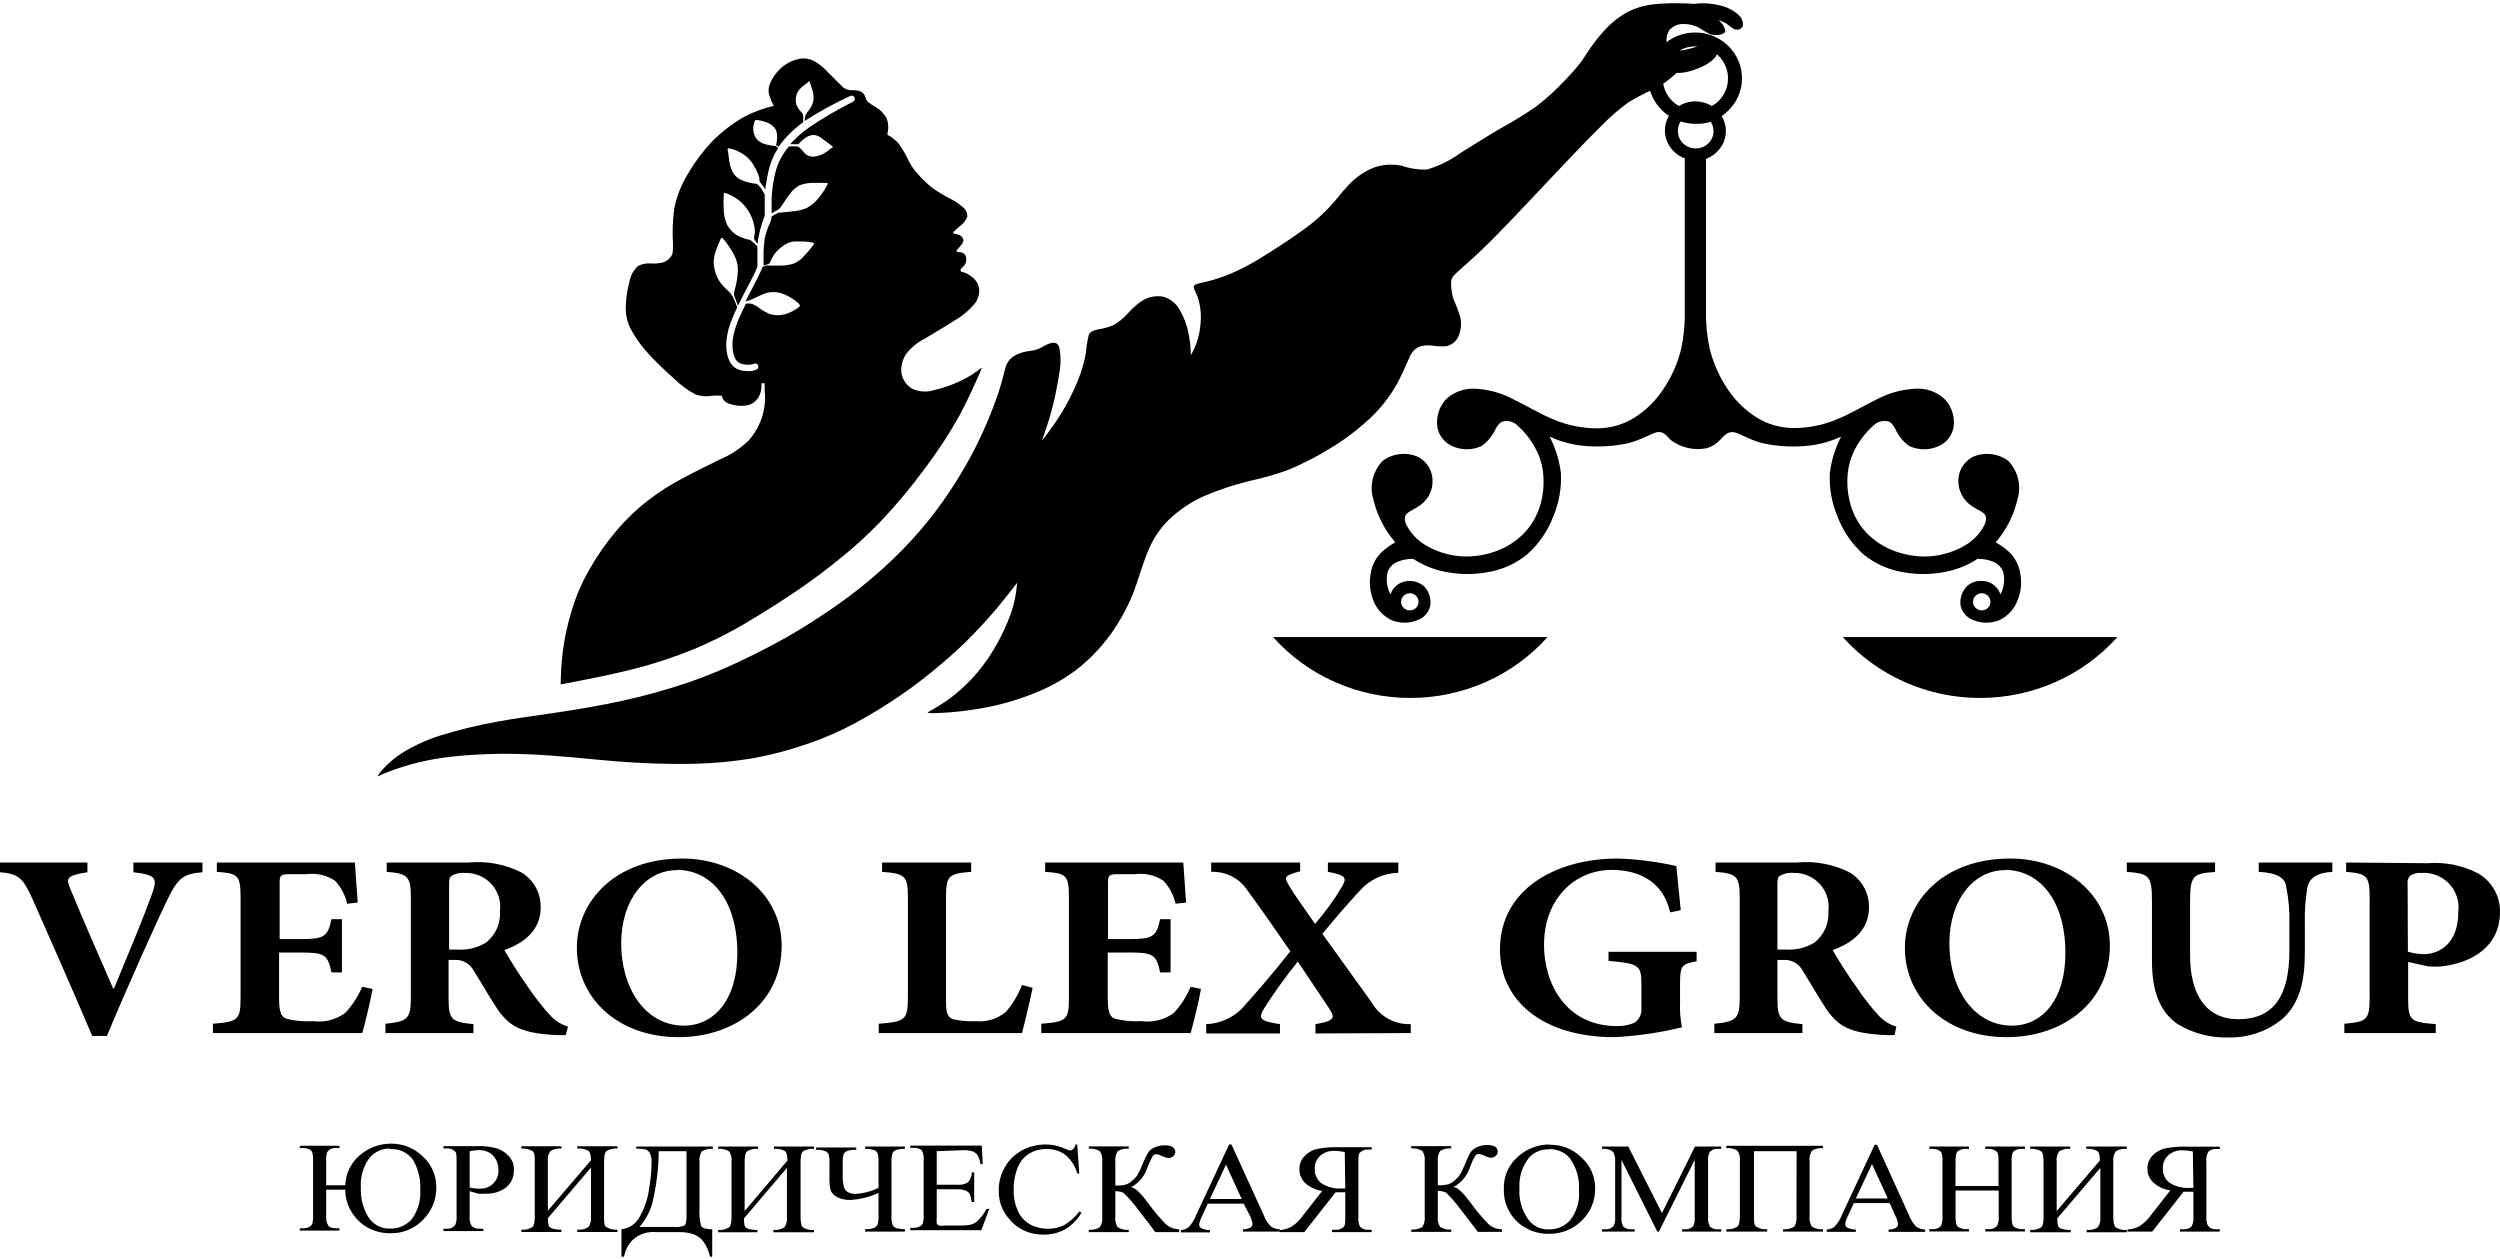 <?xml version="1.0" encoding="UTF-8"?> <svg xmlns="http://www.w3.org/2000/svg" width="135" height="68" viewBox="0 0 135 68" fill="none"> <g clip-path="url(#clip0_22_2)"> <path fill-rule="evenodd" clip-rule="evenodd" d="M130.011 47.722C130 47.644 130.007 47.564 130.031 47.488C130.056 47.413 130.098 47.344 130.152 47.286C130.329 47.172 130.539 47.12 130.749 47.138C131.026 47.118 131.306 47.16 131.565 47.26C131.825 47.36 132.059 47.517 132.25 47.718C132.442 47.919 132.585 48.16 132.671 48.423C132.757 48.686 132.783 48.965 132.748 49.239C132.748 51.147 131.509 51.524 130.905 51.524C130.607 51.522 130.311 51.477 130.026 51.391L130.011 47.722ZM126.691 46.576V47.079C127.796 47.182 127.96 47.264 127.96 48.477V53.877C127.96 55.097 127.796 55.171 126.595 55.282V55.785H131.532V55.304C130.16 55.193 130.04 55.119 130.04 53.899V51.946L131.151 52.19C131.375 52.203 131.599 52.203 131.822 52.19C133.441 52.005 135 51.155 135 49.231C135.004 48.816 134.899 48.406 134.693 48.044C134.488 47.681 134.19 47.379 133.829 47.168C132.988 46.73 132.039 46.538 131.092 46.613L126.691 46.576ZM125.946 46.576H121.971V47.079C123.045 47.138 123.418 47.441 123.462 47.929C123.59 48.565 123.645 49.212 123.626 49.86V51.34C123.626 53.721 122.822 55.038 120.867 55.038C119.137 55.038 118.264 53.721 118.264 51.584V48.647C118.264 47.271 118.436 47.168 119.614 47.086V46.576H114.849V47.079C116.035 47.182 116.206 47.264 116.206 48.64V51.902C116.206 53.559 116.654 54.639 117.564 55.282C118.403 55.8 119.379 56.058 120.367 56.022C121.437 56.044 122.478 55.675 123.291 54.986C124.201 54.128 124.462 52.952 124.462 51.414V49.86C124.444 49.219 124.489 48.577 124.596 47.944C124.686 47.441 125.081 47.131 125.946 47.079V46.576ZM108.256 46.975C110.15 46.975 111.531 48.64 111.531 51.465C111.531 54.077 110.203 55.386 108.659 55.386C106.556 55.386 105.266 53.352 105.266 50.947C105.266 48.543 106.623 46.99 108.248 46.99L108.256 46.975ZM108.547 46.361C104.893 46.361 102.864 48.714 102.864 51.184C102.864 53.906 105.102 56.007 108.353 56.007C111.396 56.007 113.932 54.136 113.932 51.066C113.932 48.277 111.478 46.361 108.562 46.361H108.547ZM95.981 51.273V47.811C95.981 47.538 95.981 47.375 96.122 47.293C96.347 47.161 96.609 47.106 96.868 47.138C97.134 47.133 97.397 47.184 97.64 47.289C97.884 47.394 98.101 47.55 98.278 47.745C98.455 47.941 98.587 48.173 98.666 48.424C98.744 48.676 98.767 48.941 98.733 49.202C98.755 49.523 98.698 49.844 98.569 50.139C98.438 50.434 98.239 50.694 97.987 50.896C97.51 51.188 96.95 51.32 96.391 51.273H95.981ZM102.402 55.438C102.042 55.328 101.718 55.126 101.462 54.853C101.018 54.371 100.614 53.854 100.254 53.307C99.777 52.656 99.195 51.717 98.964 51.303C100.008 50.933 100.925 50.252 100.925 48.995C100.933 48.617 100.84 48.244 100.657 47.913C100.473 47.582 100.206 47.305 99.881 47.108C98.997 46.665 98.003 46.48 97.018 46.576H92.64V47.079C93.788 47.168 93.945 47.33 93.945 48.462V53.877C93.945 55.038 93.743 55.164 92.573 55.282V55.785H97.331V55.304C96.138 55.186 95.981 55.06 95.981 53.899V51.835H96.286C96.503 51.82 96.72 51.867 96.909 51.973C97.098 52.078 97.252 52.236 97.353 52.427C97.815 53.167 98.233 53.906 98.636 54.513C99.27 55.408 99.881 55.815 101.887 55.896H102.305L102.402 55.438ZM91.618 51.399H86.86V51.887C88.538 52.035 88.635 52.138 88.635 53.174V54.431C88.652 54.587 88.626 54.743 88.558 54.884C88.491 55.025 88.386 55.145 88.254 55.23C87.957 55.356 87.638 55.417 87.315 55.408C84.571 55.408 83.377 53.13 83.377 51.029C83.377 48.499 85.07 46.975 87.031 46.975C88.59 46.975 89.836 47.671 90.186 49.268L90.76 49.15C90.648 47.996 90.566 47.256 90.522 46.768C89.484 46.531 88.425 46.395 87.359 46.361C83.966 46.361 80.998 48.055 80.998 51.273C80.998 54.143 83.444 56.007 87.158 56.007C88.395 55.946 89.625 55.768 90.827 55.474C90.739 55.036 90.704 54.589 90.723 54.143V53.085C90.723 52.131 90.827 52.057 91.618 51.909V51.399ZM76.181 55.785V55.304C75.754 55.32 75.331 55.219 74.959 55.011C74.585 54.803 74.279 54.498 74.07 54.128C73.138 52.841 72.332 51.702 71.408 50.43C72.153 49.513 72.899 48.669 73.421 48.107C73.681 47.808 74.001 47.567 74.361 47.399C74.72 47.231 75.112 47.139 75.509 47.131V46.576H71.706V47.079C72.705 47.264 72.743 47.412 72.452 47.907C72.031 48.609 71.55 49.272 71.013 49.89C70.341 48.928 69.827 48.211 69.588 47.789C69.349 47.367 69.32 47.286 70.207 47.049V46.576H65.404V47.079C65.791 47.064 66.175 47.149 66.519 47.325C66.863 47.501 67.154 47.763 67.365 48.085C68.23 49.268 68.909 50.252 69.678 51.369C68.737 52.575 67.627 53.84 67.03 54.498C66.52 54.989 65.845 55.276 65.135 55.304V55.807H69.118V55.304C68.036 55.127 67.895 55.031 68.305 54.387C68.715 53.744 69.29 52.908 70.08 51.924C71.258 53.699 71.631 54.224 71.78 54.468C72.057 54.905 72.168 55.119 71.035 55.304V55.807L76.181 55.785ZM64.293 53.285C64.078 53.805 63.772 54.283 63.39 54.698C62.886 55.067 62.258 55.226 61.638 55.142C61.154 55.172 60.668 55.127 60.198 55.008C59.87 54.883 59.818 54.513 59.818 53.84V51.436H60.892C62.219 51.436 62.443 51.495 62.645 52.508H63.212V49.638H62.645C62.443 50.622 62.219 50.711 60.892 50.711H59.833V47.7C59.833 47.234 59.877 47.205 60.489 47.205H61.288C61.826 47.134 62.372 47.26 62.824 47.56C63.151 47.908 63.378 48.337 63.48 48.802L64.047 48.736C63.987 47.811 63.912 46.827 63.898 46.576H56.439V47.079C57.573 47.168 57.723 47.234 57.723 48.492V53.877C57.723 55.097 57.573 55.171 56.231 55.282V55.785H64.293C64.42 55.356 64.748 54.047 64.852 53.403L64.293 53.285ZM55.187 53.189C54.98 53.731 54.677 54.233 54.292 54.668C53.834 55.031 53.249 55.201 52.666 55.142C52.263 55.164 51.859 55.129 51.465 55.038C51.137 54.912 51.085 54.668 51.085 54.002V48.477C51.085 47.264 51.234 47.182 52.443 47.079V46.576H47.632V47.079C48.855 47.182 49.027 47.264 49.027 48.477V53.862C49.027 55.097 48.855 55.171 47.453 55.282V55.785H55.187C55.299 55.386 55.642 53.958 55.761 53.344L55.187 53.189ZM36.543 46.975C38.437 46.975 39.816 48.64 39.816 51.465C39.816 54.077 38.489 55.386 36.938 55.386C34.842 55.386 33.544 53.352 33.544 50.947C33.544 48.543 34.902 46.99 36.528 46.99L36.543 46.975ZM36.834 46.361C33.171 46.361 31.15 48.714 31.15 51.184C31.15 53.906 33.388 56.007 36.632 56.007C39.682 56.007 42.21 54.136 42.21 51.066C42.21 48.277 39.765 46.361 36.849 46.361H36.834ZM24.252 51.273V47.811C24.252 47.538 24.252 47.375 24.387 47.293C24.612 47.164 24.873 47.11 25.132 47.138C25.397 47.133 25.66 47.184 25.904 47.289C26.147 47.394 26.365 47.55 26.542 47.745C26.719 47.941 26.852 48.173 26.93 48.424C27.009 48.676 27.031 48.941 26.997 49.202C27.02 49.523 26.964 49.845 26.834 50.14C26.704 50.435 26.504 50.694 26.251 50.896C25.776 51.189 25.219 51.321 24.662 51.273H24.252ZM30.674 55.438C30.314 55.328 29.989 55.126 29.734 54.853C29.289 54.37 28.882 53.853 28.518 53.307C28.048 52.656 27.467 51.717 27.235 51.303C28.279 50.933 29.197 50.252 29.197 48.995C29.204 48.617 29.112 48.244 28.928 47.913C28.745 47.582 28.478 47.305 28.153 47.108C27.268 46.665 26.275 46.48 25.289 46.576H20.881V47.079C22.022 47.168 22.186 47.33 22.186 48.462V53.877C22.186 55.038 21.985 55.164 20.814 55.282V55.785H25.565V55.304C24.379 55.186 24.223 55.06 24.223 53.899V51.835H24.529C24.744 51.819 24.959 51.867 25.148 51.972C25.336 52.077 25.489 52.236 25.587 52.427C26.057 53.167 26.467 53.906 26.877 54.513C27.511 55.408 28.123 55.815 30.121 55.896H30.547L30.674 55.438ZM19.561 53.285C19.339 53.804 19.029 54.282 18.644 54.698C18.141 55.067 17.511 55.226 16.891 55.142C16.408 55.172 15.922 55.127 15.452 55.008C15.124 54.883 15.071 54.513 15.071 53.84V51.436H16.145C17.473 51.436 17.697 51.495 17.898 52.508H18.465V49.638H17.898C17.697 50.622 17.473 50.711 16.145 50.711H15.101V47.7C15.101 47.234 15.147 47.205 15.758 47.205H16.556C17.094 47.134 17.641 47.26 18.092 47.56C18.417 47.91 18.643 48.338 18.749 48.802L19.315 48.736C19.256 47.811 19.181 46.827 19.166 46.576H11.709V47.079C12.842 47.168 12.991 47.234 12.991 48.492V53.877C12.991 55.097 12.842 55.171 11.499 55.282V55.785H19.561C19.688 55.356 20.009 54.047 20.121 53.403L19.561 53.285ZM10.933 46.576H7.204V47.101C8.524 47.256 8.509 47.449 8.151 48.432C7.718 49.609 7.107 51.088 6.16 53.374H6.108C5.556 52.116 4.302 49.239 3.81 48.026C3.564 47.441 3.535 47.286 4.721 47.101V46.576H0V47.101C0.984 47.182 1.245 47.412 1.73 48.492C2.393 49.971 3.878 53.352 4.981 55.941H5.772C7.01 52.982 8.457 49.794 8.964 48.736C9.597 47.389 9.889 47.19 10.933 47.101V46.576Z" fill="black"></path> <path fill-rule="evenodd" clip-rule="evenodd" d="M118.443 64.146H118.235C117.853 64.171 117.473 64.072 117.153 63.865C117.039 63.779 116.947 63.667 116.885 63.538C116.823 63.41 116.792 63.268 116.795 63.126C116.783 62.988 116.802 62.85 116.853 62.722C116.903 62.593 116.983 62.478 117.086 62.386C117.292 62.206 117.558 62.108 117.832 62.112C118.027 62.118 118.222 62.14 118.414 62.179L118.443 64.146ZM114.886 66.506H116.221L117.914 64.353H118.443V65.692C118.466 65.879 118.43 66.067 118.339 66.232C118.282 66.284 118.215 66.324 118.142 66.349C118.069 66.375 117.991 66.385 117.914 66.38H117.72V66.506H119.868V66.38H119.674C119.589 66.387 119.504 66.374 119.426 66.34C119.348 66.306 119.279 66.254 119.227 66.188C119.156 66.033 119.127 65.862 119.144 65.692V62.733C119.119 62.547 119.157 62.358 119.249 62.193C119.305 62.141 119.372 62.1 119.445 62.075C119.519 62.049 119.597 62.039 119.674 62.045H119.868V61.92H118.041C117.648 61.907 117.254 61.942 116.87 62.023C116.622 62.092 116.396 62.228 116.221 62.415C116.05 62.604 115.957 62.85 115.96 63.103C115.957 63.241 115.982 63.378 116.034 63.505C116.087 63.633 116.166 63.748 116.266 63.843C116.522 64.082 116.848 64.235 117.198 64.279L116.162 65.603C115.996 65.838 115.788 66.041 115.55 66.203C115.346 66.316 115.119 66.381 114.886 66.395V66.506ZM113.394 62.667C113.394 62.393 113.342 62.216 113.246 62.149C113.064 62.056 112.859 62.017 112.656 62.038V61.912H114.849V62.038C114.641 62.017 114.431 62.064 114.252 62.171C114.138 62.341 114.09 62.546 114.118 62.748V65.707C114.118 66.01 114.163 66.203 114.252 66.277C114.43 66.387 114.64 66.437 114.849 66.417V66.543H112.678V66.417C112.89 66.437 113.102 66.388 113.283 66.277C113.396 66.109 113.444 65.907 113.417 65.707V63.066L111.09 65.796C111.089 65.93 111.104 66.064 111.135 66.195C111.152 66.232 111.177 66.265 111.208 66.292C111.239 66.319 111.274 66.339 111.314 66.351C111.478 66.398 111.649 66.42 111.821 66.417V66.543H109.628V66.417C109.838 66.435 110.047 66.386 110.225 66.277C110.314 66.203 110.352 66.01 110.352 65.707V62.748C110.352 62.445 110.314 62.253 110.225 62.171C110.046 62.065 109.837 62.019 109.628 62.038V61.912H111.791V62.038C111.583 62.017 111.374 62.064 111.195 62.171C111.08 62.341 111.032 62.546 111.061 62.748V65.396L113.394 62.667ZM105.594 64.043H107.92V62.726C107.93 62.569 107.915 62.412 107.876 62.26C107.842 62.196 107.787 62.146 107.719 62.12C107.616 62.063 107.501 62.035 107.383 62.038H107.204V61.912H109.345V62.038H109.166C109.052 62.038 108.94 62.063 108.838 62.112C108.801 62.127 108.768 62.149 108.739 62.177C108.711 62.205 108.689 62.238 108.674 62.275C108.636 62.422 108.621 62.574 108.629 62.726V65.685C108.621 65.84 108.638 65.995 108.681 66.144C108.713 66.208 108.765 66.26 108.831 66.291C108.935 66.343 109.05 66.371 109.166 66.373H109.345V66.499H107.204V66.373H107.391C107.473 66.379 107.555 66.367 107.632 66.339C107.709 66.311 107.779 66.267 107.839 66.21C107.916 66.046 107.947 65.865 107.928 65.685V64.287H105.601V65.685C105.593 65.84 105.611 65.995 105.653 66.144C105.686 66.21 105.742 66.263 105.81 66.291C105.912 66.343 106.024 66.371 106.138 66.373H106.325V66.499H104.185V66.373H104.356C104.439 66.379 104.522 66.368 104.601 66.34C104.679 66.312 104.751 66.267 104.81 66.21C104.88 66.044 104.909 65.864 104.893 65.685V62.726C104.902 62.569 104.886 62.412 104.848 62.26C104.816 62.197 104.763 62.148 104.699 62.12C104.593 62.066 104.475 62.038 104.356 62.038H104.185V61.912H106.325V62.038H106.138C106.025 62.038 105.912 62.063 105.81 62.112C105.774 62.126 105.74 62.148 105.713 62.176C105.686 62.204 105.666 62.238 105.653 62.275C105.612 62.422 105.594 62.574 105.601 62.726L105.594 64.043ZM101.939 64.716L101.089 62.859L100.216 64.716H101.939ZM102.044 64.967H100.105L99.77 65.707C99.699 65.829 99.655 65.966 99.643 66.106C99.644 66.143 99.653 66.179 99.672 66.212C99.69 66.244 99.716 66.271 99.747 66.291C99.893 66.362 100.054 66.398 100.216 66.395V66.521H98.643V66.395C98.787 66.385 98.925 66.34 99.046 66.262C99.228 66.072 99.37 65.848 99.464 65.603L101.231 61.816H101.358L103.095 65.641C103.179 65.866 103.311 66.071 103.483 66.24C103.623 66.338 103.789 66.392 103.96 66.395V66.521H101.985V66.395C102.125 66.401 102.265 66.368 102.387 66.299C102.418 66.279 102.444 66.251 102.462 66.219C102.48 66.187 102.49 66.151 102.492 66.114C102.474 65.948 102.423 65.787 102.342 65.641L102.044 64.967ZM97.018 62.164H94.713V65.67C94.713 65.973 94.713 66.166 94.84 66.24C95.015 66.349 95.222 66.399 95.429 66.38V66.506H93.221V66.38C93.431 66.4 93.64 66.35 93.818 66.24C93.907 66.166 93.953 65.973 93.953 65.67V62.711C93.98 62.509 93.932 62.304 93.818 62.134C93.639 62.027 93.43 61.98 93.221 62.001V61.875H98.442V62.001C98.234 61.982 98.025 62.028 97.845 62.134C97.738 62.307 97.693 62.51 97.719 62.711V65.67C97.691 65.869 97.736 66.071 97.845 66.24C98.024 66.349 98.233 66.398 98.442 66.38V66.506H96.286V66.38C96.495 66.396 96.702 66.35 96.883 66.247C96.99 66.075 97.035 65.871 97.01 65.67L97.018 62.164ZM89.493 66.506L87.561 62.637V65.707C87.537 65.89 87.571 66.076 87.658 66.24C87.716 66.291 87.785 66.33 87.86 66.354C87.933 66.378 88.012 66.387 88.09 66.38H88.269V66.506H86.509V66.38H86.688C86.772 66.388 86.856 66.377 86.934 66.346C87.012 66.315 87.081 66.266 87.136 66.203C87.206 66.047 87.234 65.876 87.218 65.707V62.704C87.229 62.554 87.203 62.405 87.143 62.267C87.102 62.194 87.036 62.136 86.957 62.105C86.815 62.048 86.662 62.026 86.509 62.038V61.912H87.926L89.746 65.507L91.528 61.912H92.946V62.038H92.774C92.69 62.029 92.604 62.041 92.525 62.072C92.445 62.103 92.375 62.152 92.319 62.216C92.248 62.368 92.22 62.537 92.237 62.704V65.707C92.215 65.891 92.251 66.077 92.341 66.24C92.4 66.291 92.469 66.33 92.543 66.354C92.618 66.378 92.696 66.387 92.774 66.38H92.946V66.506H90.835V66.38H90.984C91.069 66.388 91.154 66.377 91.233 66.346C91.312 66.315 91.383 66.266 91.439 66.203C91.505 66.046 91.531 65.876 91.513 65.707V62.637L89.582 66.506H89.493ZM83.638 62.068C83.434 62.058 83.231 62.095 83.044 62.174C82.858 62.254 82.691 62.374 82.557 62.526C82.188 63.001 82.007 63.593 82.05 64.191C82.011 64.812 82.199 65.427 82.579 65.922C82.709 66.074 82.871 66.195 83.054 66.276C83.238 66.357 83.437 66.395 83.638 66.388C83.858 66.393 84.076 66.35 84.277 66.262C84.479 66.173 84.658 66.042 84.801 65.877C85.148 65.421 85.312 64.855 85.264 64.287C85.311 63.659 85.131 63.035 84.757 62.526C84.618 62.37 84.445 62.246 84.252 62.164C84.058 62.082 83.848 62.044 83.638 62.053V62.068ZM83.706 61.816C84.018 61.813 84.328 61.871 84.617 61.988C84.907 62.105 85.17 62.278 85.391 62.497C85.632 62.71 85.823 62.973 85.952 63.266C86.08 63.56 86.143 63.878 86.137 64.198C86.141 64.523 86.077 64.846 85.949 65.145C85.82 65.445 85.63 65.714 85.391 65.936C85.16 66.16 84.887 66.335 84.588 66.454C84.288 66.572 83.968 66.63 83.645 66.624C83.325 66.633 83.006 66.578 82.708 66.463C82.41 66.347 82.138 66.173 81.908 65.951C81.675 65.725 81.493 65.452 81.372 65.152C81.251 64.851 81.195 64.529 81.207 64.206C81.195 63.865 81.262 63.527 81.403 63.216C81.544 62.906 81.755 62.632 82.02 62.415C82.485 62.011 83.086 61.792 83.706 61.801V61.816ZM81.103 66.395V66.521H79.798C79.656 66.314 79.357 65.929 78.91 65.359C78.667 65.017 78.392 64.698 78.09 64.405C77.951 64.338 77.796 64.305 77.642 64.309V65.685C77.615 65.884 77.66 66.086 77.769 66.254C77.947 66.365 78.156 66.415 78.365 66.395V66.521H76.21V66.395C76.416 66.411 76.621 66.365 76.799 66.262C76.914 66.092 76.962 65.887 76.934 65.685V62.726C76.959 62.525 76.915 62.321 76.806 62.149C76.626 62.044 76.418 61.997 76.21 62.016V61.89H78.365V62.016C78.157 61.995 77.948 62.042 77.769 62.149C77.662 62.321 77.617 62.525 77.642 62.726V64.006C77.83 64.012 78.018 63.994 78.201 63.954C78.33 63.911 78.447 63.84 78.544 63.747C78.67 63.652 78.777 63.534 78.857 63.399C78.933 63.273 79.021 63.066 79.149 62.778C79.219 62.582 79.309 62.394 79.417 62.216C79.502 62.098 79.618 62.005 79.753 61.949C79.925 61.869 80.114 61.828 80.305 61.831C80.685 61.831 80.879 61.957 80.879 62.201C80.876 62.244 80.864 62.286 80.844 62.325C80.822 62.363 80.794 62.396 80.76 62.423C80.726 62.455 80.686 62.48 80.642 62.496C80.599 62.513 80.552 62.52 80.506 62.519C80.384 62.503 80.265 62.465 80.155 62.408C80.066 62.358 79.966 62.326 79.864 62.312C79.823 62.313 79.783 62.323 79.746 62.342C79.71 62.362 79.679 62.389 79.656 62.423C79.549 62.607 79.459 62.8 79.387 63C79.245 63.471 78.92 63.867 78.485 64.102C78.709 64.102 79.014 64.42 79.41 64.945C79.692 65.34 80.003 65.714 80.342 66.062C80.44 66.164 80.558 66.244 80.689 66.299C80.82 66.354 80.961 66.381 81.103 66.38V66.395ZM72.645 64.176H72.437C72.057 64.202 71.68 64.103 71.362 63.895C71.246 63.81 71.152 63.698 71.089 63.569C71.025 63.441 70.994 63.298 70.997 63.155C70.987 63.018 71.007 62.88 71.058 62.752C71.108 62.624 71.187 62.509 71.288 62.415C71.495 62.237 71.76 62.139 72.034 62.142C72.229 62.147 72.424 62.169 72.616 62.208L72.645 64.176ZM69.095 66.535H70.43L72.123 64.383H72.645V65.722C72.645 66.01 72.645 66.188 72.541 66.262C72.486 66.314 72.42 66.354 72.348 66.38C72.276 66.405 72.199 66.416 72.123 66.41H71.93V66.535H74.07V66.41H73.883C73.797 66.417 73.711 66.403 73.632 66.37C73.553 66.336 73.483 66.284 73.429 66.218C73.361 66.061 73.335 65.891 73.354 65.722V62.763C73.354 62.467 73.354 62.29 73.459 62.223C73.514 62.169 73.581 62.127 73.655 62.102C73.727 62.076 73.806 62.067 73.883 62.075H74.07V61.949H72.243C71.85 61.937 71.457 61.972 71.072 62.053C70.825 62.122 70.603 62.258 70.43 62.445C70.256 62.632 70.162 62.879 70.169 63.133C70.166 63.27 70.191 63.406 70.242 63.533C70.294 63.66 70.37 63.776 70.467 63.873C70.726 64.11 71.051 64.262 71.4 64.309L70.364 65.633C70.202 65.869 69.998 66.073 69.759 66.232C69.554 66.343 69.328 66.408 69.095 66.425V66.535ZM67.052 64.745L66.202 62.889L65.337 64.745H67.052ZM67.157 64.997H65.218L64.882 65.737C64.814 65.861 64.772 65.996 64.755 66.136C64.757 66.174 64.767 66.211 64.787 66.243C64.806 66.275 64.834 66.302 64.867 66.321C65.013 66.393 65.174 66.428 65.337 66.425V66.55H63.763V66.425C63.907 66.413 64.045 66.368 64.166 66.291C64.348 66.102 64.49 65.878 64.584 65.633L66.373 61.801H66.5L68.245 65.626C68.326 65.851 68.456 66.055 68.626 66.225C68.766 66.324 68.931 66.378 69.103 66.38V66.506H67.12V66.38C67.262 66.385 67.404 66.352 67.529 66.284C67.56 66.264 67.586 66.236 67.605 66.204C67.623 66.172 67.633 66.136 67.634 66.099C67.613 65.934 67.563 65.773 67.485 65.626L67.157 64.997ZM63.673 66.41V66.535H62.384C62.242 66.328 61.951 65.944 61.496 65.374C61.253 65.032 60.978 64.712 60.676 64.42C60.537 64.352 60.383 64.319 60.228 64.324V65.7C60.201 65.898 60.246 66.1 60.355 66.269C60.533 66.38 60.742 66.429 60.952 66.41V66.535H58.796V66.41C59.002 66.426 59.207 66.379 59.385 66.277C59.5 66.107 59.548 65.902 59.52 65.7V62.741C59.545 62.54 59.501 62.336 59.393 62.164C59.214 62.058 59.004 62.011 58.796 62.031V61.905H60.952V62.031C60.743 62.01 60.534 62.057 60.355 62.164C60.248 62.336 60.203 62.54 60.228 62.741V64.02C60.416 64.027 60.604 64.009 60.788 63.969C60.916 63.926 61.033 63.855 61.131 63.762C61.257 63.666 61.363 63.548 61.444 63.414C61.554 63.214 61.649 63.007 61.727 62.793C61.803 62.598 61.895 62.41 62.003 62.23C62.088 62.112 62.204 62.02 62.339 61.964C62.512 61.885 62.7 61.844 62.891 61.846C63.271 61.846 63.465 61.972 63.465 62.216C63.464 62.258 63.453 62.3 63.433 62.339C63.414 62.377 63.386 62.411 63.353 62.438C63.281 62.5 63.188 62.534 63.092 62.534C62.97 62.518 62.851 62.48 62.741 62.423C62.652 62.372 62.553 62.34 62.45 62.327C62.41 62.327 62.369 62.338 62.333 62.357C62.296 62.377 62.265 62.404 62.242 62.438C62.138 62.623 62.048 62.816 61.974 63.014C61.831 63.486 61.507 63.882 61.071 64.117C61.295 64.117 61.608 64.435 61.996 64.96C62.278 65.355 62.59 65.728 62.928 66.077C63.026 66.174 63.143 66.25 63.27 66.302C63.399 66.354 63.535 66.381 63.673 66.38V66.41ZM58.17 61.801L58.282 63.362H58.17C58.062 62.969 57.836 62.618 57.522 62.356C57.224 62.145 56.865 62.036 56.499 62.045C56.182 62.042 55.871 62.124 55.597 62.282C55.312 62.456 55.09 62.715 54.964 63.022C54.802 63.424 54.726 63.855 54.739 64.287C54.728 64.658 54.802 65.028 54.956 65.367C55.084 65.677 55.312 65.938 55.604 66.106C55.91 66.273 56.255 66.357 56.604 66.351C56.901 66.356 57.195 66.29 57.461 66.158C57.784 65.97 58.063 65.719 58.282 65.418L58.401 65.485C58.19 65.853 57.887 66.161 57.522 66.38C57.156 66.58 56.744 66.68 56.328 66.669C55.963 66.675 55.603 66.596 55.275 66.438C54.947 66.28 54.661 66.047 54.441 65.759C54.097 65.343 53.917 64.817 53.934 64.279C53.926 63.835 54.043 63.398 54.27 63.014C54.487 62.638 54.804 62.328 55.187 62.12C55.584 61.909 56.027 61.8 56.477 61.801C56.846 61.803 57.211 61.886 57.544 62.045C57.612 62.085 57.688 62.11 57.767 62.12C57.833 62.123 57.896 62.102 57.946 62.06C58.013 61.987 58.059 61.898 58.081 61.801H58.17ZM50.585 62.164V63.976H51.681C51.881 63.998 52.082 63.956 52.256 63.858C52.328 63.786 52.384 63.7 52.422 63.606C52.459 63.512 52.476 63.411 52.472 63.31H52.607V64.908H52.472C52.454 64.762 52.419 64.618 52.367 64.479C52.317 64.394 52.238 64.328 52.144 64.294C51.997 64.239 51.839 64.213 51.681 64.22H50.585V65.7C50.572 65.825 50.572 65.951 50.585 66.077C50.612 66.118 50.648 66.154 50.69 66.18C50.784 66.197 50.879 66.197 50.973 66.18H51.823C52.029 66.185 52.234 66.168 52.435 66.129C52.574 66.086 52.702 66.013 52.808 65.914C52.993 65.724 53.151 65.51 53.278 65.278H53.419L52.994 66.432H49.154V66.306H49.333C49.45 66.305 49.564 66.278 49.669 66.225C49.706 66.211 49.74 66.189 49.768 66.161C49.796 66.133 49.818 66.099 49.833 66.062C49.871 65.918 49.887 65.768 49.877 65.618V62.659C49.899 62.474 49.865 62.286 49.78 62.12C49.654 62.019 49.494 61.971 49.333 61.986H49.154V61.861H53.016L53.069 62.859H52.95C52.922 62.685 52.865 62.517 52.778 62.364C52.706 62.27 52.608 62.2 52.494 62.164C52.327 62.119 52.153 62.102 51.98 62.112L50.585 62.164ZM47.438 64.146V62.763C47.448 62.596 47.431 62.429 47.386 62.267C47.365 62.225 47.334 62.188 47.297 62.159C47.26 62.129 47.216 62.108 47.17 62.097C47.024 62.049 46.869 62.029 46.715 62.038V61.912H48.863V62.038C48.706 62.029 48.549 62.049 48.4 62.097C48.356 62.109 48.315 62.131 48.281 62.16C48.246 62.19 48.218 62.226 48.199 62.267C48.149 62.428 48.129 62.596 48.14 62.763V65.648C48.124 65.821 48.148 65.995 48.206 66.158C48.251 66.235 48.323 66.293 48.408 66.321C48.556 66.359 48.709 66.379 48.863 66.38V66.506H46.715V66.38C46.871 66.382 47.027 66.36 47.177 66.314C47.263 66.287 47.335 66.229 47.378 66.151C47.431 65.989 47.452 65.818 47.438 65.648V64.42C46.968 64.634 46.463 64.762 45.947 64.797C45.689 64.81 45.432 64.757 45.2 64.642C45.051 64.568 44.929 64.445 44.858 64.294C44.802 64.052 44.779 63.803 44.791 63.554V62.815C44.803 62.648 44.786 62.48 44.739 62.319C44.718 62.277 44.686 62.24 44.649 62.211C44.612 62.181 44.569 62.16 44.523 62.149C44.376 62.101 44.221 62.081 44.068 62.09V61.964H46.237V62.09C46.076 62.081 45.915 62.101 45.761 62.149C45.714 62.164 45.67 62.189 45.634 62.222C45.599 62.255 45.57 62.296 45.551 62.341C45.513 62.496 45.498 62.656 45.506 62.815V63.451C45.499 63.665 45.519 63.878 45.567 64.087C45.6 64.209 45.68 64.312 45.79 64.376C45.923 64.445 46.073 64.479 46.222 64.472C46.645 64.444 47.058 64.333 47.438 64.146ZM42.524 62.667C42.524 62.393 42.471 62.216 42.375 62.149C42.196 62.057 41.994 62.018 41.792 62.038V61.912H43.955V62.038C43.748 62.019 43.539 62.065 43.359 62.171C43.269 62.253 43.232 62.445 43.232 62.748V65.707C43.232 66.01 43.269 66.203 43.359 66.277C43.538 66.386 43.747 66.435 43.955 66.417V66.543H41.763V66.417C41.972 66.437 42.182 66.387 42.36 66.277C42.473 66.109 42.521 65.907 42.494 65.707V63.066L40.174 65.796C40.169 65.93 40.181 66.064 40.211 66.195C40.248 66.268 40.312 66.324 40.39 66.351C40.555 66.397 40.726 66.42 40.898 66.417V66.543H38.78V66.417C38.986 66.436 39.194 66.386 39.369 66.277C39.459 66.203 39.503 66.01 39.503 65.707V62.748C39.531 62.546 39.484 62.341 39.369 62.171C39.192 62.065 38.986 62.018 38.78 62.038V61.912H40.935V62.038C40.727 62.019 40.518 62.065 40.338 62.171C40.249 62.253 40.211 62.445 40.211 62.748V65.396L42.524 62.667ZM35.573 62.164C35.562 63.113 35.444 64.058 35.222 64.982C35.089 65.452 34.852 65.887 34.529 66.254H36.379C36.578 66.276 36.781 66.249 36.967 66.173C37.035 66.121 37.072 65.951 37.072 65.655V62.164H35.573ZM34.365 61.912H38.496V62.038C38.288 62.019 38.08 62.065 37.9 62.171C37.792 62.344 37.747 62.547 37.773 62.748V65.293C37.751 65.599 37.781 65.907 37.862 66.203C37.93 66.321 38.123 66.38 38.459 66.38V67.86H38.34C38.284 67.565 38.162 67.287 37.982 67.046C37.841 66.857 37.646 66.715 37.423 66.639C37.182 66.563 36.929 66.528 36.677 66.535H35.401C35.179 66.515 34.954 66.541 34.742 66.613C34.53 66.684 34.335 66.799 34.171 66.95C33.922 67.197 33.758 67.515 33.701 67.86H33.559V66.38C33.762 66.359 33.957 66.289 34.127 66.175C34.296 66.062 34.434 65.909 34.529 65.729C34.793 65.273 34.968 64.771 35.043 64.25C35.131 63.761 35.178 63.267 35.185 62.77C35.196 62.6 35.165 62.431 35.095 62.275C35.05 62.185 34.973 62.114 34.879 62.075C34.705 62.037 34.528 62.02 34.35 62.023L34.365 61.912ZM31.912 62.652C31.912 62.378 31.859 62.201 31.762 62.134C31.581 62.041 31.376 62.002 31.173 62.023V61.898H33.343V62.023C33.135 62.003 32.926 62.049 32.747 62.156C32.657 62.238 32.62 62.43 32.62 62.733V65.692C32.62 65.996 32.62 66.188 32.747 66.262C32.925 66.373 33.134 66.422 33.343 66.402V66.528H31.173V66.402C31.384 66.422 31.597 66.373 31.777 66.262C31.89 66.095 31.938 65.892 31.912 65.692V63.051L29.584 65.781C29.583 65.915 29.598 66.049 29.629 66.18C29.666 66.254 29.73 66.309 29.808 66.336C29.973 66.383 30.143 66.406 30.315 66.402V66.528H28.153V66.402C28.362 66.422 28.571 66.373 28.749 66.262C28.839 66.188 28.876 65.996 28.876 65.692V62.733C28.876 62.43 28.876 62.238 28.749 62.156C28.57 62.049 28.361 62.003 28.153 62.023V61.898H30.315V62.023C30.107 62.003 29.898 62.049 29.719 62.156C29.605 62.326 29.557 62.531 29.584 62.733V65.382L31.912 62.652ZM25.363 64.132L25.713 64.183H25.967C26.091 64.186 26.214 64.162 26.329 64.115C26.442 64.068 26.546 63.998 26.631 63.91C26.73 63.814 26.806 63.699 26.855 63.571C26.904 63.443 26.924 63.306 26.915 63.17C26.916 62.977 26.87 62.786 26.781 62.615C26.696 62.453 26.567 62.32 26.407 62.23C26.234 62.146 26.042 62.103 25.848 62.105C25.685 62.111 25.523 62.131 25.363 62.164V64.132ZM25.363 64.324V65.663C25.34 65.849 25.378 66.038 25.468 66.203C25.525 66.254 25.592 66.294 25.665 66.32C25.738 66.345 25.815 66.356 25.892 66.351H26.102V66.476H23.946V66.351H24.133C24.217 66.358 24.302 66.344 24.381 66.31C24.459 66.277 24.528 66.225 24.58 66.158C24.647 66.002 24.673 65.832 24.655 65.663V62.704C24.655 62.408 24.655 62.23 24.558 62.164C24.502 62.111 24.434 62.07 24.361 62.045C24.288 62.019 24.21 62.01 24.133 62.016H23.946V61.89H25.774C26.134 61.876 26.494 61.919 26.84 62.016C27.091 62.099 27.315 62.247 27.489 62.445C27.671 62.648 27.765 62.914 27.749 63.185C27.756 63.357 27.725 63.529 27.656 63.688C27.588 63.846 27.485 63.988 27.355 64.102C27.029 64.356 26.62 64.482 26.206 64.457C26.077 64.467 25.948 64.467 25.818 64.457L25.363 64.324ZM21.067 62.023C20.846 62.016 20.626 62.062 20.426 62.158C20.226 62.253 20.052 62.395 19.919 62.571C19.599 63.032 19.446 63.588 19.487 64.146C19.461 64.703 19.604 65.254 19.896 65.729C20.021 65.925 20.196 66.085 20.402 66.193C20.61 66.301 20.841 66.353 21.075 66.343C21.301 66.348 21.526 66.302 21.73 66.209C21.936 66.115 22.118 65.977 22.261 65.803C22.58 65.347 22.733 64.796 22.694 64.242C22.725 63.672 22.585 63.106 22.291 62.615C22.151 62.426 21.966 62.276 21.752 62.178C21.538 62.079 21.303 62.036 21.067 62.053V62.023ZM18.644 64.242H17.615V65.641C17.595 65.83 17.634 66.021 17.727 66.188C17.801 66.284 17.965 66.328 18.219 66.328H18.33V66.454H16.191V66.328H16.34C16.457 66.334 16.575 66.311 16.683 66.262C16.762 66.227 16.826 66.163 16.862 66.084C16.9 65.94 16.915 65.79 16.906 65.641V62.682C16.915 62.53 16.9 62.378 16.862 62.23C16.845 62.189 16.82 62.152 16.787 62.122C16.755 62.091 16.717 62.068 16.675 62.053C16.557 62.005 16.429 61.985 16.302 61.994H16.191V61.868H18.33V61.994H18.219C18.086 61.981 17.952 62.004 17.831 62.06C17.765 62.098 17.708 62.152 17.667 62.216C17.618 62.366 17.6 62.524 17.615 62.682V64.006H18.644C18.654 63.697 18.728 63.393 18.863 63.114C18.998 62.835 19.19 62.587 19.427 62.386C19.902 61.974 20.512 61.751 21.143 61.757C21.767 61.757 22.366 61.998 22.812 62.43C23.055 62.644 23.246 62.908 23.375 63.203C23.504 63.498 23.567 63.817 23.559 64.139C23.561 64.457 23.502 64.772 23.381 65.067C23.261 65.361 23.083 65.629 22.858 65.855C22.633 66.094 22.36 66.283 22.056 66.41C21.753 66.538 21.427 66.601 21.097 66.595C20.668 66.601 20.245 66.499 19.867 66.299C19.512 66.101 19.214 65.815 19.002 65.47C18.775 65.119 18.651 64.712 18.644 64.294V64.242Z" fill="black"></path> <path fill-rule="evenodd" clip-rule="evenodd" d="M45.936 5.171C45.975 5.159 46.016 5.161 46.053 5.176C46.091 5.192 46.121 5.221 46.14 5.258C46.158 5.294 46.164 5.337 46.155 5.377C46.146 5.417 46.123 5.453 46.091 5.478C45.268 5.89 44.471 6.355 43.705 6.871C43.423 7.068 43.159 7.29 42.914 7.534C42.829 7.616 42.749 7.699 42.674 7.786H42.936C42.989 7.796 43.043 7.796 43.096 7.786C43.128 7.786 43.154 7.742 43.219 7.677C43.307 7.583 43.406 7.501 43.512 7.43C43.647 7.338 43.804 7.288 43.966 7.287C44.131 7.313 44.287 7.385 44.415 7.496C44.564 7.6 44.719 7.726 44.821 7.803C44.922 7.879 44.975 7.907 44.975 7.934C44.975 7.962 44.917 7.978 44.831 8.044C44.713 8.148 44.584 8.238 44.447 8.313C44.261 8.408 44.056 8.459 43.849 8.461C43.697 8.448 43.555 8.38 43.448 8.269C43.347 8.165 43.261 8.044 43.192 7.984C43.16 7.952 43.122 7.929 43.081 7.915C43.039 7.9 42.995 7.896 42.952 7.901H42.605C42.505 8.02 42.412 8.144 42.327 8.274C42.201 8.466 42.094 8.67 42.007 8.883C41.933 9.075 41.874 9.273 41.83 9.475C41.793 9.667 41.756 9.864 41.729 10.056C41.702 10.248 41.681 10.484 41.67 10.675C41.66 10.867 41.67 11.169 41.67 11.344V11.514C41.766 11.454 41.889 11.394 41.969 11.35C42.071 11.294 42.156 11.211 42.215 11.109C42.316 10.955 42.487 10.681 42.658 10.467C42.795 10.268 42.979 10.108 43.192 10.001C43.416 9.917 43.653 9.875 43.891 9.875H44.553C44.698 9.875 44.73 9.875 44.666 10.001C44.547 10.223 44.409 10.434 44.255 10.632C44.073 10.875 43.844 11.077 43.582 11.224C43.327 11.334 43.056 11.399 42.781 11.416C42.519 11.449 42.284 11.465 42.156 11.476C42.061 11.48 41.969 11.511 41.889 11.564L41.66 11.69C41.663 11.721 41.663 11.752 41.66 11.783C41.64 11.865 41.615 11.946 41.585 12.024C41.455 12.304 41.357 12.599 41.291 12.901C41.26 13.13 41.24 13.361 41.232 13.592C41.232 13.822 41.232 14.086 41.232 14.349C41.316 14.325 41.398 14.295 41.478 14.261C41.558 14.233 41.558 14.223 41.606 14.113C41.681 13.929 41.783 13.759 41.91 13.609C42.077 13.425 42.272 13.271 42.487 13.153C42.652 13.068 42.836 13.029 43.021 13.038C43.261 13.038 43.608 13.039 43.795 13.082C43.982 13.126 43.993 13.126 43.902 13.263C43.754 13.455 43.595 13.638 43.427 13.812C43.276 13.999 43.081 14.145 42.861 14.233C42.625 14.306 42.381 14.342 42.135 14.343H41.601C41.525 14.326 41.447 14.326 41.371 14.343L41.174 14.415L41.126 14.552C41.088 14.639 41.029 14.765 40.933 14.963L40.693 15.429L40.255 16.273C40.383 16.245 40.509 16.205 40.629 16.152C40.837 16.065 41.078 15.922 41.344 15.834C41.624 15.75 41.921 15.752 42.199 15.84C42.448 15.92 42.683 16.042 42.893 16.202C43.064 16.328 43.154 16.399 43.181 16.465C43.208 16.531 43.181 16.575 43.032 16.662C42.84 16.796 42.629 16.898 42.407 16.964C42.138 17.04 41.854 17.04 41.585 16.964C41.35 16.867 41.129 16.738 40.928 16.58C40.809 16.489 40.673 16.425 40.528 16.394C40.446 16.388 40.364 16.388 40.282 16.394L40.122 16.723C39.983 17.019 39.86 17.271 39.764 17.556C39.677 17.795 39.614 18.043 39.577 18.296C39.545 18.514 39.545 18.736 39.577 18.954C39.599 19.12 39.654 19.281 39.737 19.425C39.8 19.519 39.89 19.589 39.994 19.628C40.09 19.668 40.194 19.688 40.298 19.689C40.378 19.7 40.459 19.7 40.538 19.689C40.605 19.676 40.672 19.658 40.736 19.634C40.757 19.627 40.779 19.625 40.801 19.627C40.823 19.629 40.844 19.636 40.863 19.646C40.883 19.657 40.9 19.672 40.914 19.689C40.928 19.707 40.938 19.727 40.944 19.749C40.951 19.77 40.955 19.793 40.953 19.815C40.952 19.838 40.946 19.86 40.936 19.88C40.926 19.9 40.912 19.917 40.895 19.932C40.878 19.946 40.858 19.956 40.837 19.963L40.602 20.034C40.498 20.046 40.392 20.046 40.287 20.034C40.145 20.031 40.004 20.003 39.871 19.952C39.706 19.885 39.563 19.771 39.46 19.623C39.348 19.435 39.275 19.226 39.246 19.009C39.209 18.756 39.209 18.499 39.246 18.247C39.283 17.971 39.351 17.7 39.449 17.441C39.545 17.178 39.668 16.893 39.807 16.596C39.754 16.436 39.691 16.278 39.62 16.125C39.543 15.961 39.436 15.814 39.305 15.692C39.12 15.534 38.958 15.349 38.824 15.144C38.656 14.857 38.557 14.534 38.536 14.201C38.538 13.924 38.598 13.651 38.712 13.4C38.769 13.236 38.835 13.075 38.91 12.918C38.952 12.825 38.984 12.808 39.107 12.956C39.292 13.189 39.458 13.436 39.604 13.696C39.742 13.931 39.825 14.196 39.844 14.469C39.847 14.753 39.818 15.036 39.759 15.314C39.711 15.549 39.657 15.686 39.641 15.785C39.627 15.893 39.648 16.003 39.7 16.098C39.737 16.207 39.791 16.355 39.849 16.509C40.042 16.119 40.261 15.697 40.442 15.352L40.682 14.886C40.748 14.762 40.807 14.633 40.859 14.502C40.879 14.463 40.894 14.42 40.901 14.376C40.901 14.124 40.901 13.877 40.901 13.609V13.302C40.81 13.219 40.688 13.099 40.613 13.038C40.551 12.976 40.47 12.938 40.383 12.929C40.182 12.883 39.988 12.809 39.807 12.71C39.585 12.578 39.401 12.389 39.273 12.161C39.152 11.902 39.087 11.62 39.081 11.333C39.066 11.076 39.066 10.818 39.081 10.56C39.081 10.401 39.118 10.396 39.262 10.451C39.485 10.543 39.697 10.663 39.892 10.807C40.14 11.002 40.346 11.249 40.495 11.531C40.629 11.787 40.718 12.065 40.757 12.353C40.774 12.504 40.761 12.657 40.72 12.803C40.712 12.83 40.711 12.859 40.718 12.887C40.724 12.915 40.738 12.941 40.757 12.962C40.802 13.039 40.855 13.111 40.917 13.175C40.917 13.06 40.917 12.951 40.955 12.852C41.013 12.503 41.106 12.162 41.232 11.832C41.257 11.768 41.278 11.702 41.296 11.635C41.3 11.58 41.3 11.525 41.296 11.47V11.295C41.296 11.114 41.296 10.873 41.296 10.604V10.505C41.256 10.425 41.211 10.346 41.163 10.27C41.093 10.149 41.002 10.041 40.896 9.952C40.827 9.908 40.784 9.919 40.661 9.902C40.479 9.875 40.3 9.827 40.127 9.76C39.931 9.691 39.758 9.566 39.63 9.398C39.503 9.196 39.42 8.968 39.385 8.729C39.347 8.499 39.337 8.291 39.31 8.181C39.283 8.071 39.257 7.989 39.406 8.017C39.671 8.074 39.922 8.182 40.148 8.335C40.402 8.506 40.609 8.74 40.752 9.014C40.862 9.201 40.946 9.402 41.003 9.612C41.003 9.76 41.003 9.787 41.072 9.875C41.142 9.963 41.243 10.111 41.334 10.226V10.259C41.334 10.155 41.334 10.045 41.371 9.935C41.396 9.731 41.431 9.528 41.478 9.327C41.522 9.105 41.586 8.889 41.67 8.68C41.761 8.44 41.88 8.212 42.023 8L41.926 7.918C41.892 7.889 41.848 7.875 41.804 7.879C41.678 7.868 41.552 7.846 41.43 7.814C41.232 7.777 41.047 7.686 40.896 7.551C40.764 7.399 40.687 7.205 40.677 7.002C40.669 6.849 40.694 6.695 40.752 6.553C40.789 6.465 40.81 6.471 40.917 6.487C41.087 6.508 41.254 6.551 41.414 6.613C41.615 6.684 41.787 6.823 41.9 7.008C41.965 7.182 41.983 7.372 41.953 7.556C41.953 7.704 41.916 7.775 41.91 7.808C41.905 7.841 41.91 7.836 41.948 7.863L42.039 7.934C42.213 7.683 42.41 7.448 42.626 7.233C42.859 7.002 43.109 6.789 43.373 6.597C43.373 6.52 43.373 6.416 43.373 6.339C43.379 6.289 43.374 6.239 43.358 6.191C43.343 6.144 43.317 6.101 43.283 6.065C43.156 5.946 43.059 5.797 43 5.632C42.941 5.396 42.974 5.147 43.09 4.935C43.208 4.771 43.357 4.633 43.528 4.53C43.646 4.442 43.678 4.371 43.705 4.393C43.731 4.415 43.758 4.508 43.811 4.694C43.901 4.914 43.943 5.152 43.934 5.39C43.89 5.615 43.791 5.825 43.646 5.999C43.569 6.079 43.513 6.177 43.48 6.284C43.48 6.355 43.454 6.454 43.443 6.536C44.243 6.024 45.077 5.568 45.936 5.171ZM41.793 5.719C41.236 5.843 40.698 6.04 40.191 6.306C39.558 6.665 38.976 7.111 38.461 7.633C37.968 8.149 37.536 8.723 37.174 9.343C36.802 9.935 36.541 10.594 36.405 11.284C36.324 11.909 36.302 12.541 36.341 13.17C36.341 13.609 36.341 13.718 36.224 13.861C36.125 14.006 35.982 14.113 35.818 14.168C35.607 14.221 35.389 14.241 35.172 14.228C34.92 14.201 34.666 14.251 34.441 14.371C34.201 14.599 34.042 14.901 33.987 15.231C33.858 15.697 33.792 16.178 33.789 16.662C33.792 17.098 33.911 17.524 34.131 17.896C34.395 18.36 34.715 18.789 35.081 19.173C35.484 19.605 35.908 20.015 36.352 20.401C36.708 20.762 37.115 21.065 37.559 21.3C37.843 21.401 38.149 21.426 38.445 21.372C38.623 21.351 38.802 21.351 38.979 21.372C38.998 21.466 39.04 21.553 39.102 21.626C39.163 21.698 39.243 21.752 39.331 21.783C39.66 21.91 40.016 21.946 40.362 21.887C40.492 21.858 40.615 21.8 40.722 21.718C40.829 21.635 40.917 21.53 40.981 21.41C41.063 21.259 41.109 21.09 41.115 20.917C41.121 20.844 41.121 20.77 41.115 20.697H41.291C41.291 20.758 41.291 20.818 41.291 21.081C41.347 21.578 41.295 22.082 41.139 22.555C40.983 23.029 40.727 23.462 40.389 23.822C39.946 24.241 39.435 24.576 38.878 24.809C38.258 25.116 37.505 25.478 36.838 25.84C36.198 26.175 35.587 26.566 35.012 27.008C34.383 27.491 33.806 28.042 33.293 28.652C32.731 29.311 32.234 30.026 31.808 30.785C31.414 31.477 31.099 32.212 30.868 32.978C30.645 33.704 30.484 34.449 30.388 35.204C30.32 35.786 30.283 36.372 30.276 36.958C31.61 36.706 32.945 36.448 34.179 36.136C35.311 35.85 36.423 35.484 37.505 35.039C38.467 34.636 39.4 34.165 40.298 33.63C41.222 33.082 42.204 32.462 43.032 31.898C43.859 31.333 44.532 30.834 45.248 30.253C46.059 29.61 46.828 28.913 47.549 28.164C48.42 27.244 49.233 26.268 49.984 25.242C50.654 24.352 51.264 23.416 51.81 22.441C52.285 21.553 52.643 20.741 52.824 20.325C52.904 20.17 52.97 20.009 53.022 19.842C52.692 20.11 52.334 20.34 51.954 20.527C51.46 20.77 50.94 20.954 50.406 21.076C50.033 21.187 49.634 21.16 49.279 20.999C49.126 20.916 48.993 20.799 48.89 20.657C48.786 20.515 48.715 20.351 48.681 20.176C48.633 19.804 48.722 19.426 48.932 19.118C49.193 18.777 49.525 18.5 49.904 18.307C50.379 18.011 51.057 17.627 51.553 17.304C51.944 17.079 52.295 16.79 52.595 16.448C52.788 16.228 52.89 15.939 52.878 15.643C52.862 15.423 52.767 15.218 52.611 15.067C52.483 14.939 52.334 14.833 52.173 14.754C52.095 14.723 52.015 14.697 51.933 14.678C51.914 14.674 51.898 14.664 51.886 14.648C51.874 14.633 51.868 14.615 51.869 14.595C51.87 14.567 51.879 14.539 51.892 14.515C51.906 14.49 51.926 14.469 51.949 14.453C52.032 14.387 52.099 14.303 52.146 14.206C52.193 14.081 52.193 13.942 52.146 13.817C52.124 13.77 52.092 13.729 52.053 13.696C52.013 13.664 51.966 13.641 51.917 13.631C51.826 13.603 51.735 13.631 51.687 13.592C51.639 13.554 51.634 13.543 51.687 13.488C51.747 13.408 51.811 13.331 51.879 13.258C51.921 13.221 51.956 13.175 51.98 13.125C52.005 13.074 52.02 13.018 52.023 12.962C52.013 12.9 51.986 12.842 51.947 12.794C51.907 12.746 51.856 12.709 51.799 12.688C51.666 12.633 51.489 12.633 51.474 12.578C51.457 12.523 51.591 12.424 51.773 12.265C51.971 12.129 52.13 11.94 52.232 11.717C52.239 11.611 52.22 11.504 52.175 11.408C52.13 11.312 52.061 11.229 51.975 11.169C51.786 11.008 51.58 10.868 51.361 10.752C51.015 10.58 50.681 10.382 50.363 10.16C50.054 9.915 49.77 9.64 49.514 9.338C49.343 9.148 49.198 8.936 49.081 8.707C48.932 8.382 48.753 8.072 48.547 7.781C48.376 7.571 48.163 7.401 47.923 7.282C47.923 7.238 47.923 7.189 47.955 7.035C47.985 6.804 47.954 6.569 47.864 6.355C47.719 6.116 47.519 5.916 47.282 5.774C47.12 5.692 46.97 5.589 46.834 5.467C46.748 5.363 46.737 5.193 46.652 5.083C46.605 5.025 46.546 4.977 46.48 4.943C46.414 4.909 46.341 4.89 46.267 4.886C46.107 4.859 45.931 4.886 45.798 4.848C45.642 4.81 45.502 4.719 45.402 4.59C45.226 4.426 44.954 4.141 44.703 3.894C44.49 3.659 44.244 3.459 43.971 3.302C43.707 3.161 43.403 3.12 43.112 3.187C42.752 3.27 42.419 3.447 42.145 3.702C41.888 3.941 41.687 4.237 41.558 4.568C41.484 4.771 41.484 4.995 41.558 5.199C41.616 5.373 41.69 5.542 41.777 5.703L41.793 5.719Z" fill="black"></path> <path fill-rule="evenodd" clip-rule="evenodd" d="M76.13 32.036C76.223 32.036 76.314 32.063 76.392 32.114C76.469 32.165 76.53 32.237 76.566 32.321C76.601 32.406 76.611 32.498 76.593 32.588C76.574 32.678 76.529 32.76 76.463 32.825C76.397 32.889 76.313 32.933 76.222 32.951C76.13 32.969 76.036 32.96 75.95 32.925C75.863 32.89 75.79 32.831 75.738 32.755C75.686 32.679 75.659 32.589 75.659 32.498C75.659 32.376 75.708 32.258 75.797 32.171C75.885 32.085 76.005 32.036 76.13 32.036ZM107.008 32.036C107.101 32.035 107.193 32.061 107.271 32.111C107.35 32.161 107.411 32.233 107.447 32.318C107.484 32.402 107.494 32.495 107.476 32.585C107.459 32.675 107.414 32.758 107.349 32.823C107.283 32.888 107.199 32.932 107.107 32.95C107.016 32.969 106.921 32.96 106.834 32.925C106.748 32.89 106.674 32.831 106.622 32.755C106.57 32.679 106.542 32.59 106.542 32.498C106.542 32.376 106.591 32.26 106.678 32.173C106.765 32.087 106.884 32.038 107.008 32.036ZM92.381 6.576C92.474 6.718 92.525 6.882 92.531 7.051C92.536 7.219 92.495 7.386 92.412 7.534C92.328 7.681 92.205 7.804 92.057 7.888C91.908 7.973 91.738 8.017 91.566 8.015C91.312 8.015 91.067 7.917 90.886 7.742C90.797 7.655 90.727 7.552 90.679 7.438C90.632 7.325 90.607 7.203 90.607 7.08C90.602 6.895 90.653 6.713 90.752 6.555C91.011 6.642 91.282 6.686 91.556 6.687C91.835 6.696 92.114 6.659 92.381 6.576ZM91.679 2.504C91.459 2.576 91.235 2.637 91.009 2.687C90.903 2.71 90.796 2.724 90.688 2.729C90.951 2.58 91.251 2.502 91.556 2.504H91.679ZM89.814 4.519L89.97 4.409C90.168 4.263 90.357 4.107 90.537 3.942C90.718 3.944 90.897 3.926 91.073 3.889C91.339 3.829 91.597 3.743 91.845 3.632C92.09 3.527 92.316 3.383 92.515 3.207C92.599 3.129 92.668 3.037 92.718 2.934L92.799 3.008C93.128 3.334 93.313 3.774 93.313 4.233C93.313 4.692 93.128 5.132 92.799 5.459C92.692 5.564 92.572 5.654 92.44 5.726C92.174 5.561 91.867 5.474 91.553 5.474C91.239 5.474 90.931 5.561 90.666 5.726C90.53 5.651 90.406 5.557 90.296 5.448C90.041 5.195 89.873 4.87 89.814 4.519ZM76.157 37.689C74.754 37.69 73.367 37.397 72.089 36.831C70.811 36.264 69.671 35.436 68.747 34.403H83.567C82.643 35.437 81.503 36.265 80.225 36.832C78.947 37.398 77.56 37.691 76.157 37.689ZM106.922 37.689C105.519 37.69 104.133 37.397 102.855 36.83C101.577 36.264 100.437 35.436 99.512 34.403H114.338C113.412 35.437 112.272 36.265 110.993 36.832C109.714 37.398 108.326 37.691 106.922 37.689ZM56.675 18.548C56.456 18.621 56.252 18.779 56.016 18.863C55.781 18.947 55.513 18.952 55.261 19.015C55.015 19.076 54.787 19.188 54.591 19.346C54.424 19.513 54.312 19.725 54.27 19.954C54.189 20.254 54.093 20.684 53.857 21.377C53.552 22.252 53.194 23.109 52.785 23.943C52.35 24.823 51.858 25.675 51.312 26.494C50.811 27.253 50.261 27.98 49.667 28.672C49.037 29.397 48.362 30.084 47.647 30.729C46.886 31.413 46.084 32.053 45.247 32.645C44.389 33.243 43.414 33.883 42.493 34.403C41.571 34.923 40.724 35.343 39.889 35.742C39.017 36.155 38.123 36.522 37.21 36.838C36.039 37.237 34.846 37.57 33.636 37.836C32.355 38.119 31.048 38.329 29.928 38.497C28.808 38.665 27.876 38.78 26.858 38.969C25.837 39.152 24.827 39.395 23.836 39.699C23.094 39.927 22.384 40.248 21.725 40.654C21.34 40.897 20.991 41.19 20.686 41.525C20.566 41.645 20.465 41.781 20.386 41.929C20.742 41.761 21.109 41.615 21.484 41.494C22.354 41.203 23.252 40.999 24.163 40.885C25.621 40.717 27.09 40.666 28.557 40.733C30.137 40.796 31.723 40.984 33.197 41.105C34.554 41.219 35.917 41.267 37.279 41.247C38.447 41.231 39.612 41.124 40.762 40.927C41.768 40.737 42.757 40.47 43.72 40.129C44.547 39.841 45.349 39.49 46.12 39.079C47.006 38.601 47.865 38.076 48.692 37.505C49.428 36.996 50.137 36.45 50.814 35.867C51.441 35.343 52.014 34.818 52.544 34.267C53.075 33.716 53.568 33.17 53.959 32.692C54.35 32.215 54.639 31.847 54.928 31.469C54.886 32.004 54.781 32.532 54.618 33.044C54.372 33.741 54.056 34.413 53.675 35.049C53.325 35.644 52.908 36.198 52.432 36.702C52.042 37.113 51.613 37.487 51.151 37.82C50.806 38.056 50.448 38.275 50.08 38.476C50.106 38.476 50.139 38.533 50.615 38.507C51.423 38.475 52.226 38.387 53.021 38.245C53.957 38.081 54.873 37.822 55.754 37.473C56.576 37.159 57.351 36.737 58.058 36.219C58.696 35.73 59.269 35.164 59.761 34.534C60.146 34.042 60.481 33.515 60.763 32.96C61.006 32.505 61.208 32.031 61.369 31.543C61.562 30.981 61.771 30.252 62.044 29.643C62.292 29.054 62.656 28.519 63.115 28.068C63.668 27.539 64.31 27.108 65.012 26.793C65.812 26.451 66.64 26.175 67.488 25.969C68.181 25.821 68.863 25.626 69.529 25.387C70.397 25.029 71.23 24.597 72.02 24.095C72.821 23.595 73.561 23.009 74.228 22.348C74.731 21.831 75.159 21.248 75.498 20.616C75.782 20.091 75.948 19.64 76.098 19.33C76.182 19.091 76.346 18.888 76.564 18.753C76.8 18.66 77.056 18.628 77.309 18.658C77.572 18.704 77.841 18.716 78.107 18.695C78.249 18.663 78.381 18.599 78.493 18.508C78.605 18.417 78.693 18.301 78.75 18.17C78.896 17.84 78.933 17.473 78.857 17.12C78.758 16.8 78.639 16.486 78.498 16.181C78.398 15.885 78.351 15.574 78.359 15.262C78.359 15.032 78.45 14.921 78.702 14.685C78.954 14.449 79.388 14.082 79.907 13.594C80.427 13.105 81.027 12.491 81.858 11.62C82.688 10.749 83.744 9.62 84.585 8.734C85.426 7.847 86.053 7.206 86.567 6.702C86.984 6.282 87.433 5.894 87.912 5.543C88.296 5.305 88.696 5.091 89.107 4.902C89.228 5.298 89.447 5.659 89.745 5.952C89.858 6.066 89.984 6.168 90.12 6.256C89.978 6.497 89.904 6.771 89.905 7.049C89.908 7.376 90.012 7.694 90.203 7.962C90.394 8.23 90.664 8.435 90.977 8.55V16.742C90.996 17.447 90.931 18.152 90.784 18.842C90.59 19.629 90.256 20.377 89.798 21.051C89.389 21.666 88.85 22.187 88.218 22.579C87.634 22.935 86.96 23.126 86.273 23.13C85.47 23.133 84.675 22.976 83.936 22.668C83.149 22.353 82.399 21.881 81.681 21.54C81.048 21.21 80.35 21.022 79.634 20.988C79.344 20.975 79.053 21.022 78.782 21.125C78.511 21.228 78.264 21.385 78.059 21.587C77.881 21.789 77.75 22.026 77.674 22.282C77.598 22.539 77.58 22.808 77.62 23.072C77.661 23.306 77.763 23.526 77.917 23.71C78.072 23.894 78.272 24.036 78.498 24.122C78.739 24.221 78.999 24.268 79.261 24.261C79.522 24.254 79.779 24.192 80.014 24.08C80.353 23.834 80.617 23.504 80.781 23.125C80.942 22.852 81.065 22.768 81.242 22.741C81.367 22.724 81.494 22.736 81.614 22.775C81.734 22.814 81.843 22.88 81.933 22.967C82.294 23.282 82.598 23.655 82.833 24.069C83.092 24.496 83.258 24.972 83.32 25.465C83.386 26.007 83.354 26.556 83.224 27.087C83.094 27.631 82.844 28.14 82.49 28.578C82.09 29.056 81.579 29.434 81 29.68C80.337 29.96 79.616 30.084 78.895 30.042C78.205 29.99 77.539 29.777 76.95 29.422C76.531 29.164 76.189 28.802 75.959 28.373C75.808 28.068 75.83 27.848 76.012 27.701C76.194 27.554 76.548 27.423 76.821 27.176C76.989 27.029 77.124 26.848 77.216 26.647C77.308 26.445 77.356 26.227 77.357 26.006C77.367 25.735 77.3 25.466 77.163 25.231C77.025 24.995 76.824 24.802 76.58 24.673C76.271 24.537 75.931 24.485 75.594 24.521C75.258 24.558 74.938 24.683 74.667 24.883C74.403 25.159 74.217 25.498 74.128 25.866C74.04 26.235 74.052 26.62 74.164 26.982C74.367 27.83 74.771 28.619 75.342 29.286C75.079 29.431 74.834 29.608 74.614 29.811C74.288 30.128 74.077 30.541 74.014 30.986C73.927 31.474 73.979 31.975 74.164 32.435C74.34 32.894 74.689 33.269 75.139 33.485C75.567 33.663 76.049 33.673 76.484 33.511C76.669 33.455 76.835 33.352 76.967 33.213C77.099 33.074 77.191 32.903 77.234 32.718C77.262 32.531 77.248 32.34 77.192 32.158C77.137 31.977 77.041 31.81 76.912 31.669C76.725 31.501 76.488 31.398 76.235 31.374C75.983 31.351 75.73 31.408 75.514 31.538C75.386 31.63 75.275 31.744 75.187 31.873C75.147 31.943 75.114 32.017 75.091 32.094C75.016 31.964 74.962 31.824 74.93 31.679C74.865 31.422 74.865 31.154 74.93 30.897C74.974 30.772 75.044 30.657 75.136 30.56C75.229 30.463 75.341 30.387 75.466 30.336C75.734 30.227 76.022 30.174 76.312 30.178C76.758 30.47 77.251 30.686 77.77 30.819C78.587 31.023 79.441 31.054 80.272 30.908C81.081 30.787 81.841 30.451 82.468 29.937C83.096 29.378 83.577 28.68 83.872 27.901C84.187 27.158 84.329 26.357 84.29 25.554C84.206 24.865 83.999 24.195 83.679 23.576C84.211 23.823 84.778 23.985 85.362 24.059C86.209 24.157 87.068 24.116 87.901 23.938C88.657 23.749 89.144 23.413 89.477 23.34C89.809 23.266 90.012 23.544 90.211 23.754C90.485 23.965 90.804 24.114 91.144 24.191C91.483 24.268 91.836 24.271 92.177 24.2C92.451 24.119 92.695 23.964 92.884 23.754C93.093 23.544 93.286 23.287 93.624 23.34C93.961 23.392 94.438 23.749 95.199 23.938C96.033 24.117 96.891 24.157 97.739 24.059C98.322 23.985 98.89 23.823 99.421 23.576C99.101 24.195 98.894 24.865 98.81 25.554C98.771 26.357 98.914 27.158 99.228 27.901C99.523 28.678 100.003 29.376 100.627 29.937C101.256 30.449 102.015 30.785 102.823 30.908C103.654 31.054 104.508 31.023 105.325 30.819C105.847 30.688 106.341 30.471 106.788 30.178C107.08 30.175 107.37 30.228 107.64 30.336C107.764 30.388 107.876 30.465 107.968 30.561C108.061 30.658 108.131 30.772 108.176 30.897C108.243 31.154 108.243 31.423 108.176 31.679C108.148 31.826 108.094 31.966 108.015 32.094C107.996 32.016 107.964 31.941 107.919 31.873C107.833 31.744 107.724 31.63 107.597 31.538C107.42 31.425 107.213 31.367 107.003 31.37C106.855 31.362 106.707 31.385 106.569 31.437C106.43 31.488 106.304 31.567 106.199 31.669C106.069 31.809 105.972 31.977 105.916 32.158C105.859 32.339 105.844 32.531 105.872 32.718C105.917 32.903 106.01 33.074 106.143 33.212C106.275 33.351 106.442 33.454 106.627 33.511C107.062 33.673 107.544 33.663 107.972 33.485C108.421 33.269 108.768 32.893 108.942 32.435C109.132 31.976 109.186 31.474 109.097 30.986C109.034 30.541 108.823 30.128 108.497 29.811C108.277 29.608 108.032 29.431 107.769 29.286C108.339 28.619 108.741 27.829 108.942 26.982C109.054 26.62 109.067 26.235 108.98 25.867C108.892 25.498 108.708 25.159 108.444 24.883C108.172 24.683 107.851 24.558 107.514 24.522C107.177 24.485 106.835 24.537 106.526 24.673C106.284 24.804 106.083 24.997 105.946 25.233C105.809 25.468 105.741 25.735 105.749 26.006C105.753 26.226 105.803 26.443 105.895 26.645C105.987 26.846 106.119 27.026 106.285 27.176C106.579 27.439 106.917 27.554 107.099 27.701C107.281 27.848 107.297 28.068 107.147 28.373C106.92 28.803 106.58 29.165 106.161 29.422C105.571 29.778 104.902 29.991 104.211 30.042C103.492 30.084 102.772 29.959 102.111 29.68C101.531 29.435 101.02 29.057 100.621 28.578C100.265 28.141 100.014 27.631 99.887 27.087C99.755 26.557 99.722 26.007 99.791 25.465C99.854 24.973 100.018 24.498 100.273 24.069C100.511 23.655 100.817 23.283 101.178 22.967C101.267 22.88 101.375 22.815 101.494 22.775C101.613 22.736 101.74 22.725 101.864 22.741C102.041 22.741 102.17 22.852 102.33 23.125C102.49 23.505 102.753 23.836 103.091 24.08C103.327 24.192 103.585 24.253 103.847 24.261C104.11 24.268 104.371 24.221 104.613 24.122C104.84 24.036 105.04 23.894 105.194 23.71C105.348 23.526 105.45 23.306 105.492 23.072C105.531 22.808 105.511 22.538 105.435 22.282C105.358 22.026 105.226 21.788 105.047 21.587C104.843 21.385 104.597 21.227 104.327 21.124C104.056 21.021 103.767 20.975 103.477 20.988C102.763 21.016 102.064 21.199 101.43 21.524C100.707 21.865 99.962 22.337 99.175 22.652C98.436 22.96 97.641 23.117 96.838 23.114C96.149 23.109 95.474 22.919 94.888 22.563C94.256 22.17 93.718 21.649 93.308 21.036C92.851 20.36 92.518 19.613 92.322 18.826C92.173 18.136 92.106 17.432 92.124 16.727V8.576C92.346 8.496 92.547 8.369 92.713 8.203C92.971 7.956 93.136 7.632 93.183 7.281C93.23 6.931 93.155 6.576 92.97 6.272C93.096 6.184 93.215 6.086 93.324 5.978C93.559 5.749 93.746 5.476 93.874 5.176C94.002 4.875 94.067 4.553 94.067 4.228C94.067 3.902 94.002 3.58 93.874 3.28C93.746 2.979 93.559 2.707 93.324 2.478C92.889 2.051 92.31 1.796 91.696 1.759C91.082 1.722 90.475 1.907 89.991 2.278C89.994 2.259 89.994 2.24 89.991 2.22C89.976 2.011 90.031 1.803 90.146 1.627C90.231 1.53 90.335 1.451 90.452 1.394C90.569 1.337 90.697 1.304 90.827 1.297C91.135 1.283 91.441 1.346 91.716 1.48C91.919 1.615 92.131 1.738 92.349 1.848C92.552 1.911 92.771 1.911 92.975 1.848C93.131 1.795 93.19 1.717 93.157 1.596C93.111 1.459 93.038 1.333 92.943 1.223C92.901 1.168 92.85 1.121 92.793 1.081C92.928 1.12 93.058 1.175 93.179 1.244C93.313 1.328 93.442 1.449 93.559 1.522C93.605 1.556 93.657 1.58 93.712 1.592C93.768 1.605 93.825 1.606 93.881 1.596C93.94 1.584 93.995 1.555 94.037 1.513C94.08 1.471 94.11 1.418 94.122 1.36C94.126 1.255 94.106 1.152 94.064 1.055C94.022 0.959 93.96 0.873 93.881 0.803C93.638 0.581 93.344 0.42 93.024 0.331C92.703 0.241 92.371 0.19 92.038 0.179C91.844 0.173 91.651 0.183 91.459 0.21C91.23 0.187 90.999 0.176 90.768 0.179C90.317 0.164 89.866 0.178 89.418 0.221C88.909 0.261 88.413 0.395 87.955 0.614C87.469 0.87 87.034 1.207 86.669 1.612C86.337 1.968 86.036 2.35 85.769 2.756C85.565 3.055 85.474 3.223 85.297 3.443C85.038 3.769 84.76 4.081 84.467 4.377C84.012 4.862 83.52 5.311 82.993 5.721C82.384 6.146 81.751 6.539 81.097 6.897C80.384 7.311 79.575 7.815 78.873 8.256C78.327 8.655 77.714 8.959 77.062 9.153C76.598 9.172 76.134 9.103 75.696 8.949C75.189 8.843 74.662 8.88 74.174 9.054C73.656 9.265 73.193 9.588 72.819 9.998C72.433 10.392 72.144 10.822 71.747 11.226C71.324 11.67 70.857 12.073 70.354 12.428C69.743 12.869 68.982 13.368 68.356 13.756C67.842 14.09 67.305 14.388 66.748 14.648C66.281 14.865 65.795 15.04 65.296 15.173C64.878 15.283 64.567 15.315 64.487 15.42C64.407 15.525 64.551 15.719 64.664 16.013C64.789 16.373 64.851 16.751 64.846 17.131C64.846 17.543 64.786 17.953 64.669 18.349C64.579 18.639 64.457 18.919 64.305 19.183C64.303 18.793 64.261 18.405 64.182 18.023C64.099 17.556 63.93 17.108 63.684 16.701C63.588 16.531 63.458 16.382 63.301 16.264C63.145 16.145 62.965 16.06 62.773 16.013C62.401 15.958 62.022 16.032 61.701 16.223C61.405 16.417 61.138 16.65 60.908 16.916C60.686 17.169 60.424 17.385 60.131 17.556C59.858 17.67 59.572 17.749 59.279 17.792C59.038 17.845 58.877 17.902 58.792 18.086C58.717 18.39 58.669 18.698 58.647 19.01C58.557 19.531 58.412 20.041 58.213 20.532C57.959 21.159 57.652 21.764 57.297 22.343C56.98 22.846 56.635 23.331 56.263 23.796C56.45 23.271 56.632 22.747 56.798 22.122C56.968 21.477 57.102 20.823 57.2 20.164C57.294 19.702 57.294 19.226 57.2 18.763C57.125 18.48 56.895 18.474 56.675 18.548Z" fill="black"></path> </g> <defs> <clipPath id="clip0_22_2"> <rect width="135" height="68" fill="white"></rect> </clipPath> </defs> </svg> 